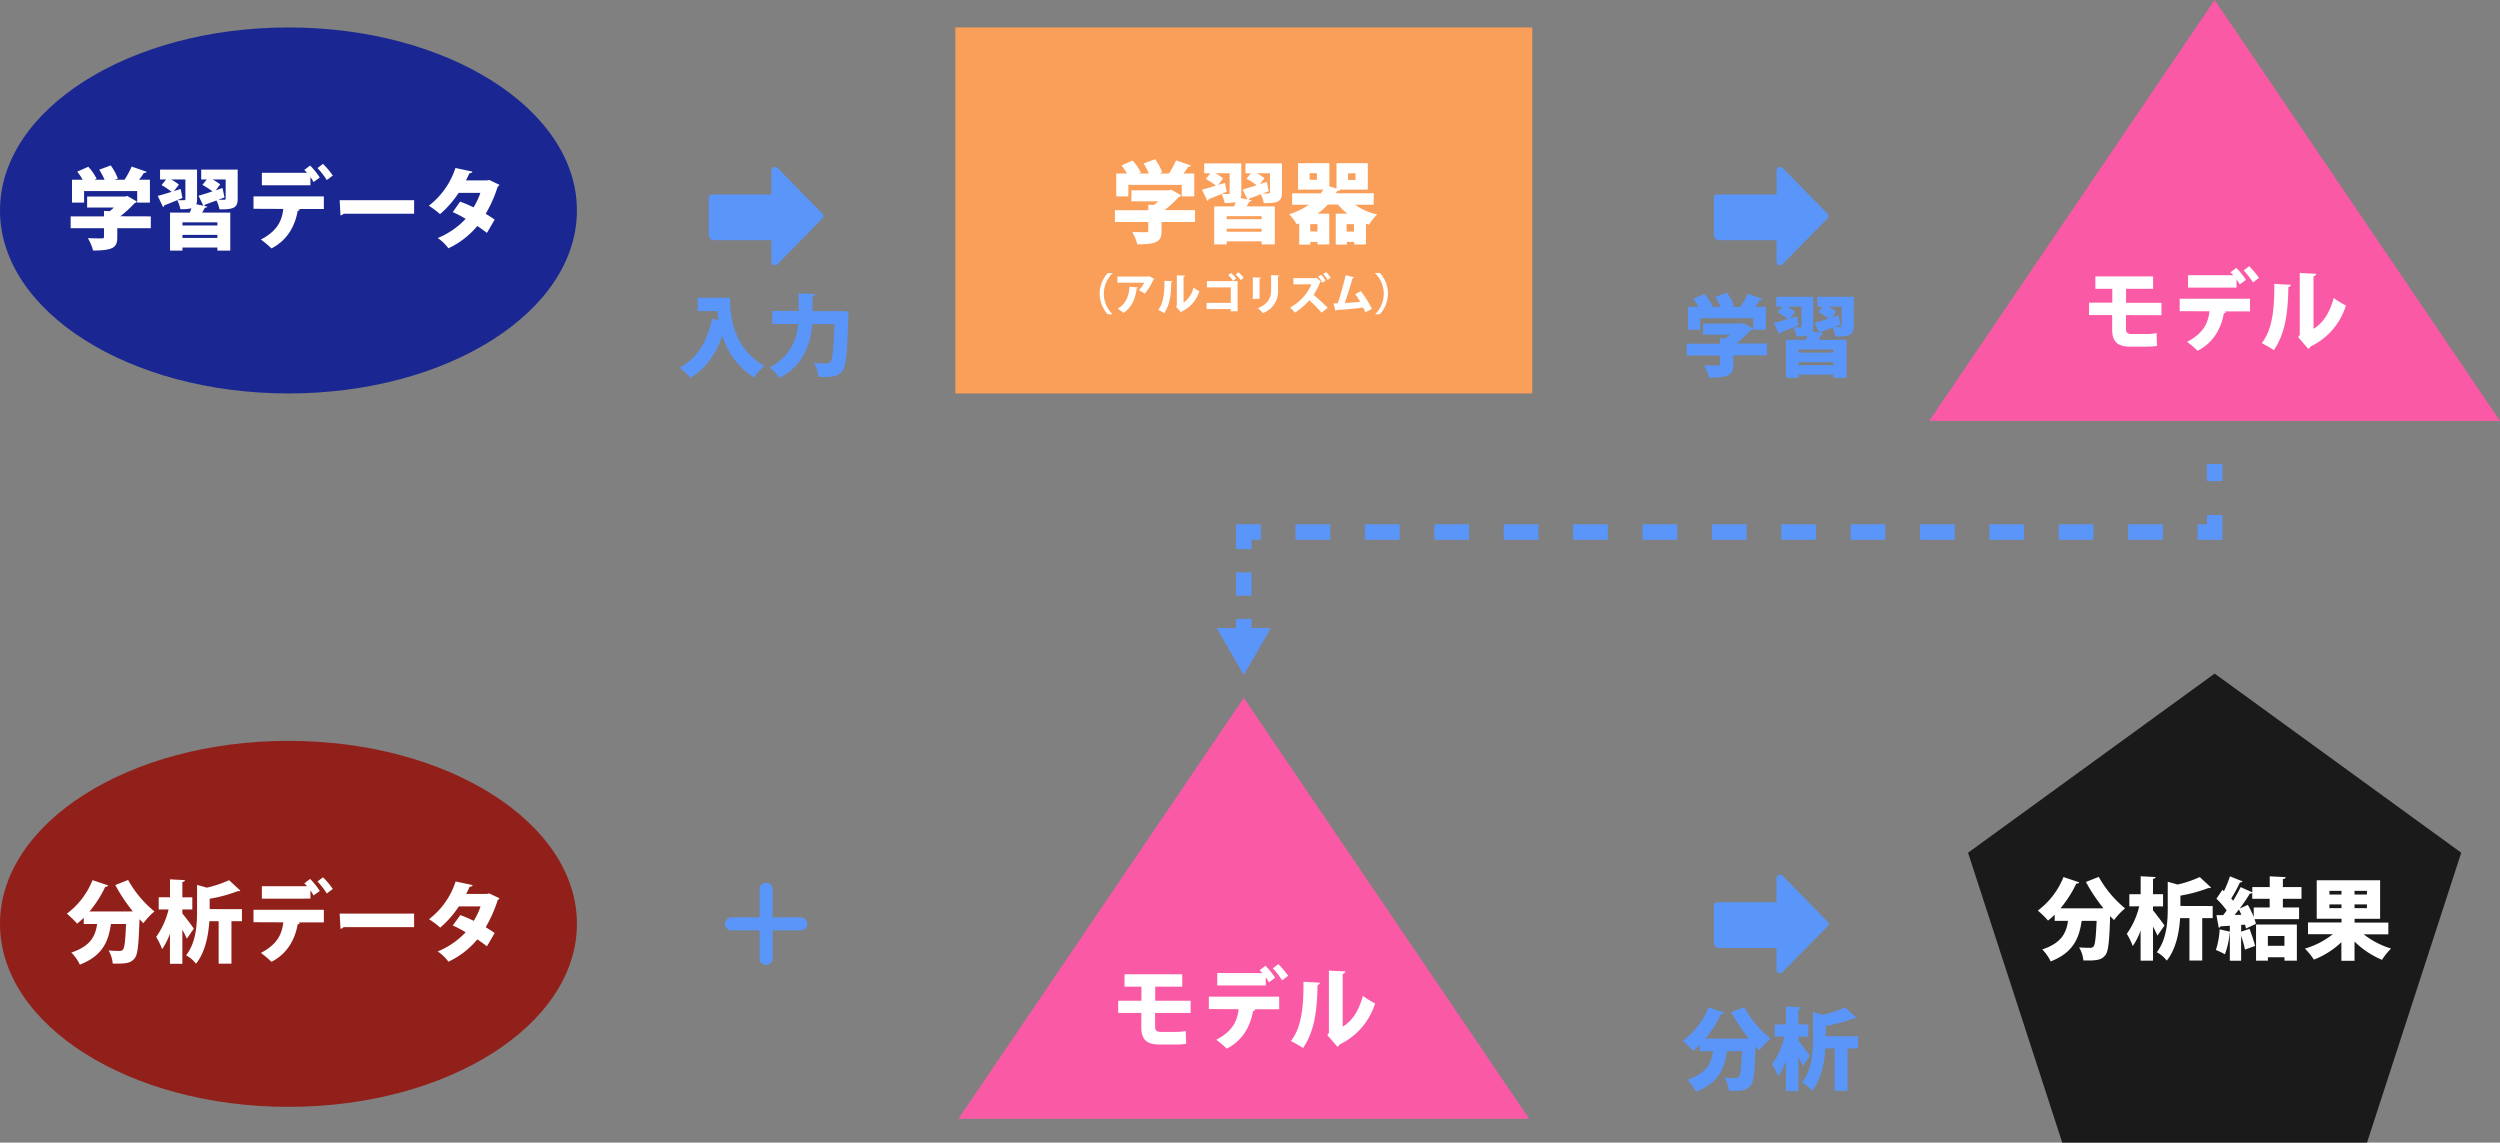 <svg xmlns="http://www.w3.org/2000/svg" width="806" height="368.38" viewBox="0 0 806 368.38"><rect x="0" y="0" width="806" height="368.38" fill="#808080" stroke="none"/><g id="レイヤー_2" data-name="レイヤー 2"><g id="レイヤー_1-2" data-name="レイヤー 1"><polygon points="714 217.16 634.5 274.92 664.87 368.38 763.13 368.38 793.5 274.92 714 217.16" style="fill:#1a1a1a"/><ellipse cx="93" cy="67.85" rx="93" ry="59" style="fill:#1a2792"/><path d="M48.62,69.76v3.81H37.81v2.87c0,3.24-1.12,4.33-7.8,4.33a16.66,16.66,0,0,0-1.67-4c1.61.09,3.88.09,4.45.09s.74-.11.74-.52V73.57H22.78V69.76H33.53V68l1.87.08c.46-.37.89-.77,1.32-1.17H28.09V63.36H40.36l.66-.2L44.17,65a1.25,1.25,0,0,1-.74.46,36.68,36.68,0,0,1-4.65,4.27ZM27.11,61.61v3.7h-3.9V57.94h3.44a19.37,19.37,0,0,0-1.75-2.6l3.56-1.58a16.44,16.44,0,0,1,2.69,3.87l-.68.31h3.24A23.55,23.55,0,0,0,32,54.71l3.7-1.38A17.43,17.43,0,0,1,38,57.57l-1,.37h3.15a28.57,28.57,0,0,0,2.3-4.24l4.84,1.69a.92.92,0,0,1-.91.35,17.91,17.91,0,0,1-1.55,2.2h3.5v7.37h-4.1v-3.7Z" style="fill:#fff"/><path d="M76.63,54.68v9.37c0,2.93-1.26,3.5-5.85,3.44a12.31,12.31,0,0,0-1-2.86c-1.4.54-2.75,1-3.75,1.4a.85.85,0,0,1-.18.37l1,.2c-.09.23-.35.38-.81.38-.25.48-.54,1-.86,1.57h9.06V80.8H70.09v-1H58.82v1h-4V68.55H61.2l.52-1.4a13.32,13.32,0,0,1-3.56.28,11.52,11.52,0,0,0-1-2.89c.8,0,1.86,0,2.18,0s.43-.12.43-.4V57.86H55.15a15.62,15.62,0,0,1,2.53,1.66l-1.61,2.09,2.18-.68.57,2.89c-2.12.92-4.33,1.81-5.85,2.38a.62.62,0,0,1-.4.55l-1.72-3.59c1.21-.31,2.78-.77,4.48-1.32a24.15,24.15,0,0,0-3.25-2.17l1.47-1.81H51.6V54.68H63.53V64.2a4.51,4.51,0,0,1-.23,1.66l2.26.46L64,63.11c1.23-.35,2.8-.84,4.5-1.41a25.71,25.71,0,0,0-3.24-2.09l1.4-1.75H64.87V54.68Zm-6.54,18v-1H58.82v1ZM58.82,76.72H70.09v-1H58.82ZM72.38,63.65c-.66.26-1.34.49-2,.75v0c.77,0,1.63,0,1.89,0s.49-.11.49-.43V57.86H68.51A15.88,15.88,0,0,1,71,59.44l-1.46,1.92,2.2-.75Z" style="fill:#fff"/><path d="M81.73,67.32v-4h22.68v4.07H96.07l.63.17a.74.74,0,0,1-.72.4c-.74,4.22-2.87,9.26-8.46,12.13a31.06,31.06,0,0,0-3.41-2.87c5.39-2.81,6.77-6.1,7.23-9.86Zm19.35-8.63a10.74,10.74,0,0,0-1-1.6v2.63H84.43v-4H99a7.22,7.22,0,0,0-.91-.92l1.89-1.43a23.13,23.13,0,0,1,3.12,3.87Zm4.28-.63a23.92,23.92,0,0,0-3-3.87l1.77-1.35a24.73,24.73,0,0,1,3.16,3.76Z" style="fill:#fff"/><path d="M109.51,64.54h24V68.9H110.78a1.53,1.53,0,0,1-1,.54Z" style="fill:#fff"/><path d="M161,59.58a1.15,1.15,0,0,1-.54.6,42.79,42.79,0,0,1-3.87,8.75c.91.54,2.18,1.37,2.89,1.89l-2.49,4.27c-.75-.6-2.15-1.61-3.1-2.24a26.94,26.94,0,0,1-9.32,7.2,14.07,14.07,0,0,0-3.44-3.3,26,26,0,0,0,9-6.19,34.35,34.35,0,0,0-4.16-2.18L148.34,65a40,40,0,0,1,4.33,1.86,23.35,23.35,0,0,0,2.2-4.67h-7a33.49,33.49,0,0,1-6,6.85,28,28,0,0,0-3.62-2.72,25,25,0,0,0,8.58-12.16l5.5,1.17c-.11.32-.46.52-1,.52a24.21,24.21,0,0,1-1.12,2.32H157l.71-.17Z" style="fill:#fff"/><path d="M224.92,96h10.44c0,5.65.83,16,11.07,22a21.85,21.85,0,0,0-3.36,3.67,24,24,0,0,1-10.18-13.42c-2.09,6-5.44,10.67-10.29,13.54a24,24,0,0,0-3.5-3.27c5.59-2.81,9-8.55,10.47-15.8l2.06.49c-.17-1-.29-2-.37-2.93h-6.34Z" style="fill:#5a96fa"/><path d="M271.14,100.29l2.44.17a13.05,13.05,0,0,1-.09,1.44c-.31,11.72-.69,16.08-1.86,17.6-1.43,2-3.18,2.12-7.74,2a10.55,10.55,0,0,0-1.52-4.45c1.72.15,3.3.15,4.07.15a1.44,1.44,0,0,0,1.23-.49c.75-.77,1.09-4.39,1.35-12.21h-7.17c-.49,6-2.52,13.07-10.46,17.37a16.91,16.91,0,0,0-3.3-3.41c6.82-3.47,8.77-9.12,9.26-14H249v-4.22h8.48V94.56l5.34.29c0,.31-.29.54-.89.65v4.82h8.2Z" style="fill:#5a96fa"/><path d="M569.62,110.76v3.81H558.81v2.87c0,3.24-1.11,4.33-7.79,4.33a17.07,17.07,0,0,0-1.67-4c1.61.09,3.87.09,4.45.09s.74-.11.74-.52v-2.72H543.79v-3.81h10.75V109l1.87.08c.45-.37.88-.77,1.31-1.17h-8.63v-3.59h12.28l.66-.2,3.15,1.87a1.24,1.24,0,0,1-.75.46,35.88,35.88,0,0,1-4.64,4.27Zm-21.5-8.15v3.7h-3.9V98.94h3.44a21.47,21.47,0,0,0-1.75-2.6l3.56-1.58a16.74,16.74,0,0,1,2.69,3.87l-.69.31h3.24a24.64,24.64,0,0,0-1.66-3.23l3.7-1.38A17,17,0,0,1,559,98.57l-1,.37h3.15a29.52,29.52,0,0,0,2.3-4.24l4.84,1.69a.93.93,0,0,1-.92.35,17.78,17.78,0,0,1-1.54,2.2h3.49v7.37h-4.1v-3.7Z" style="fill:#5a96fa"/><path d="M597.64,95.68v9.37c0,2.93-1.27,3.5-5.85,3.44a12.8,12.8,0,0,0-.95-2.86c-1.4.54-2.75,1-3.76,1.4a.74.74,0,0,1-.17.37l1,.2c-.08.23-.34.38-.8.38-.26.48-.54,1-.86,1.57h9.06V121.8H591.1v-1H579.83v1h-4V109.55h6.42l.52-1.4a13.36,13.36,0,0,1-3.56.28,11.52,11.52,0,0,0-1-2.89c.8,0,1.86,0,2.18,0s.43-.12.43-.4V98.86h-4.62a15.07,15.07,0,0,1,2.52,1.66l-1.6,2.09,2.18-.68.57,2.89c-2.12.92-4.33,1.81-5.85,2.38a.64.64,0,0,1-.4.55l-1.72-3.59c1.2-.31,2.78-.77,4.47-1.32a24,24,0,0,0-3.24-2.17l1.47-1.81h-1.95V95.68h11.92v9.52a4.31,4.31,0,0,1-.23,1.66l2.27.46L585,104.11c1.24-.35,2.81-.84,4.5-1.41a25,25,0,0,0-3.24-2.09l1.41-1.75h-1.75V95.68Zm-6.54,18v-1H579.83v1Zm-11.27,4.07H591.1v-1H579.83Zm13.56-13.07c-.66.26-1.35.49-2,.75v0c.77,0,1.63,0,1.89,0s.48-.11.48-.43V98.86h-4.24a16.38,16.38,0,0,1,2.47,1.58l-1.46,1.92,2.2-.75Z" style="fill:#5a96fa"/><path d="M678.16,292.82a53,53,0,0,1-5.65-8.48l4.13-1.64a34.91,34.91,0,0,0,8.49,10.15,21.31,21.31,0,0,0-3.56,3.79c-.43-.41-.83-.84-1.26-1.29-.26,8.11-.57,11.38-1.52,12.55-1.26,1.64-2.78,1.84-7.11,1.75a9.82,9.82,0,0,0-1.38-4.21c1.44.11,2.79.14,3.5.14a1.39,1.39,0,0,0,1.15-.43c.52-.57.77-2.95,1-8.26h-4.81c-.81,5.08-2.3,10.07-10,13.08a13.94,13.94,0,0,0-2.72-3.87c6.28-2.07,7.77-5.42,8.31-9.21h-4.3v-2a21.08,21.08,0,0,1-2.15,1.89,28.61,28.61,0,0,0-3.29-3.21,25,25,0,0,0,8.28-10.81l5.08,1.72a.86.86,0,0,1-.95.37,37.44,37.44,0,0,1-5.1,8H677Z" style="fill:#fff"/><path d="M694.13,293.51c1,1.18,3.21,4.13,3.7,4.88l-2.27,3.26c-.34-.8-.85-1.86-1.43-2.92v11h-4V300a20.73,20.73,0,0,1-2.53,5,22.33,22.33,0,0,0-1.92-3.93,25.27,25.27,0,0,0,4-8.86H686.5v-3.93h3.65V282.5l4.81.26c0,.31-.25.49-.83.6v4.93h3.24v3.93h-3.24Zm19.24-1.4V296H710v13.68h-4.13V296h-3c-.29,4.42-1.26,9.9-4.3,13.71a9.77,9.77,0,0,0-3.22-2.72c3.25-4.16,3.53-9.95,3.53-14.2v-8.51l3.18.89a36,36,0,0,0,7.14-2.41l3.65,3.38c-.18.17-.49.17-.89.17a47.37,47.37,0,0,1-9,2.44v3.33Z" style="fill:#fff"/><path d="M742,289.78h-6v2.78h5.22v3.76H726.87a11.91,11.91,0,0,1,.43,1.55l-3.21,1.49c-.05-.37-.17-.8-.28-1.26l-1.27.11v2.15l2.7-.89a54.87,54.87,0,0,1,1.81,5.51c-1.09.37-2.18.77-3.27,1.17a33.28,33.28,0,0,0-1.24-4.47v8.06H718.9v-8.89h-.08a25,25,0,0,1-1.52,6.82,21.52,21.52,0,0,0-2.9-1.4,24.71,24.71,0,0,0,1.21-6.65l3.29.74v-1.89c-1.11.06-2.15.14-3,.17a.62.62,0,0,1-.57.46l-.75-4.07h2.18c.38-.46.75-1,1.12-1.49a26.52,26.52,0,0,0-3.3-3.78l1.93-2.9.48.46a35.51,35.51,0,0,0,1.95-4.79l4.07,1.63c-.11.23-.43.35-.86.32a41.79,41.79,0,0,1-2.81,5.19,9.51,9.51,0,0,1,.61.74,44.55,44.55,0,0,0,2.43-4.41l3.76,1.69V286h5.62v-3.47l5.13.26c0,.34-.29.54-.89.63V286h6Zm-19.38,5.16c-.26-.6-.51-1.17-.8-1.72-.46.61-.92,1.21-1.38,1.75Zm9.12-2.38v-2.78h-5.62v-1.89a1.21,1.21,0,0,1-.78.2c-.85,1.44-2,3.16-3.26,4.82l2.63-1.18a31.65,31.65,0,0,1,1.9,3.93v-3.1Zm-4.39,17.15V298.07h13.16v11.64h-4v-1.09h-5.34v1.09Zm9.15-7.94h-5.34v3.15h5.34Z" style="fill:#fff"/><path d="M770,301.22h-7.95a27.15,27.15,0,0,0,8.83,4.59,20.1,20.1,0,0,0-2.92,3.64,27.93,27.93,0,0,1-8.86-5.9v6.22h-4.24v-6a27.22,27.22,0,0,1-8.86,5.62,21.15,21.15,0,0,0-2.9-3.55,26.87,26.87,0,0,0,9-4.65h-8v-3.78h10.81v-1.21h-8V283.79h20.44v12.44h-8.23v1.21H770Zm-19-14v1.18h3.9v-1.18Zm0,5.56h3.9v-1.2H751Zm12.1-4.38v-1.18h-4v1.18Zm0,4.38v-1.2h-4v1.2Z" style="fill:#fff"/><polygon points="806 135.7 622 135.7 714 0 806 135.7" style="fill:#fa5aa5"/><path d="M685.41,101.58V106c0,1.09.35,1.69,1.92,1.69H692a18.84,18.84,0,0,0,3.3-.29c0,1.15.08,3.19.14,4.1a19.52,19.52,0,0,1-3.38.26h-5.25c-4.5,0-5.85-2-5.85-5.59v-4.59h-7.45v-4H681V93.1h-5.45v-4h18.61v4h-8.72v4.53h11.42v4Z" style="fill:#fff"/><path d="M702.73,100.32v-4h22.68v4.07h-8.34l.63.17a.74.74,0,0,1-.72.4c-.74,4.22-2.87,9.26-8.46,12.13a31.06,31.06,0,0,0-3.41-2.87c5.39-2.81,6.77-6.1,7.23-9.86Zm19.35-8.63a10.74,10.74,0,0,0-1-1.6v2.63H705.43v-4H720a7.22,7.22,0,0,0-.91-.92l1.89-1.43a23.13,23.13,0,0,1,3.12,3.87Zm4.28-.63a23.92,23.92,0,0,0-3-3.87l1.77-1.35a24.73,24.73,0,0,1,3.16,3.76Z" style="fill:#fff"/><path d="M738.54,91.83a.77.77,0,0,1-.77.69c-.12,8.46-1,14.94-4.67,20.36-1-.66-2.7-1.64-3.93-2.27,3.61-4.35,4.13-11.92,4.07-19.09ZM745.88,106c3.41-2,5.39-5.76,6.51-9.92a27.22,27.22,0,0,0,3.93,2.41,21.64,21.64,0,0,1-11.38,13.21,2.44,2.44,0,0,1-.75.78l-3.27-3.79.52-.68v-20l5.33.26c-.06.35-.29.66-.89.78Z" style="fill:#fff"/><polygon points="493 360.7 309 360.7 401 225 493 360.7" style="fill:#fa5aa5"/><path d="M372.41,326.58V331c0,1.09.35,1.69,1.92,1.69H379a18.84,18.84,0,0,0,3.3-.29c0,1.15.08,3.19.14,4.1a19.52,19.52,0,0,1-3.38.26h-5.25c-4.5,0-5.85-2-5.85-5.59v-4.59h-7.45v-3.95H368V318.1h-5.45v-4h18.61v4h-8.72v4.53h11.42v3.95Z" style="fill:#fff"/><path d="M389.73,325.32v-4h22.68v4.07h-8.34l.63.17a.74.74,0,0,1-.72.4c-.74,4.22-2.87,9.26-8.46,12.13a31.06,31.06,0,0,0-3.41-2.87c5.39-2.81,6.77-6.1,7.23-9.86Zm19.35-8.63a10.74,10.74,0,0,0-1-1.6v2.63H392.43v-4H407a7.22,7.22,0,0,0-.91-.92l1.89-1.43a23.13,23.13,0,0,1,3.12,3.87Zm4.28-.63a23.92,23.92,0,0,0-3-3.87l1.77-1.35a24.73,24.73,0,0,1,3.16,3.76Z" style="fill:#fff"/><path d="M425.54,316.83a.77.77,0,0,1-.77.69c-.12,8.46-1,14.94-4.67,20.36-1-.66-2.7-1.64-3.93-2.27,3.61-4.35,4.13-11.92,4.07-19.09ZM432.88,331c3.41-2,5.39-5.76,6.51-9.92a27.22,27.22,0,0,0,3.93,2.41,21.64,21.64,0,0,1-11.38,13.21,2.44,2.44,0,0,1-.75.78l-3.27-3.79.52-.68V312.93l5.33.26c-.06.35-.29.66-.89.78Z" style="fill:#fff"/><rect x="308" y="8.85" width="186" height="118" style="fill:#fa9f5a"/><path d="M385.29,67.76v3.81H374.48v2.87c0,3.24-1.12,4.33-7.8,4.33a17,17,0,0,0-1.66-4c1.6.09,3.87.09,4.44.09s.75-.11.75-.52V71.57H359.45V67.76h10.76V66l1.86.08c.46-.37.89-.77,1.32-1.17h-8.63V61.36H377l.66-.2L380.84,63a1.25,1.25,0,0,1-.74.46,36.68,36.68,0,0,1-4.65,4.27Zm-21.51-8.15v3.7h-3.9V55.94h3.45a21.47,21.47,0,0,0-1.75-2.6l3.55-1.58a16.8,16.8,0,0,1,2.7,3.87l-.69.31h3.24a23.55,23.55,0,0,0-1.67-3.23l3.7-1.38a17.43,17.43,0,0,1,2.3,4.24l-1,.37h3.16a28.48,28.48,0,0,0,2.29-4.24L384,53.39a1,1,0,0,1-.92.35,17.91,17.91,0,0,1-1.55,2.2h3.5v7.37H381v-3.7Z" style="fill:#fff"/><path d="M413.3,52.68v9.37c0,2.93-1.26,3.5-5.85,3.44a11.86,11.86,0,0,0-.95-2.86c-1.4.54-2.75,1-3.75,1.4a1,1,0,0,1-.17.37l1,.2c-.09.23-.35.38-.8.38-.26.48-.55,1-.86,1.57H411V78.8h-4.25v-1H395.5v1h-4.05V66.55h6.43l.51-1.4a13.32,13.32,0,0,1-3.56.28,11.52,11.52,0,0,0-1-2.89c.8,0,1.87,0,2.18,0s.43-.12.43-.4V55.86h-4.61a16,16,0,0,1,2.52,1.66l-1.61,2.09,2.18-.68.58,2.89c-2.13.92-4.33,1.81-5.85,2.38a.65.65,0,0,1-.41.55l-1.72-3.59c1.21-.31,2.79-.77,4.48-1.32a24.67,24.67,0,0,0-3.24-2.17l1.46-1.81h-2V52.68H400.2V62.2a4.51,4.51,0,0,1-.23,1.66l2.26.46-1.6-3.21c1.23-.35,2.81-.84,4.5-1.41a25.71,25.71,0,0,0-3.24-2.09l1.4-1.75h-1.75V52.68Zm-6.54,18v-1H395.5v1ZM395.5,74.72h11.26v-1H395.5Zm13.56-13.07c-.66.26-1.35.49-2,.75v0c.77,0,1.63,0,1.89,0s.49-.11.49-.43V55.86h-4.24a16.23,16.23,0,0,1,2.46,1.58l-1.46,1.92,2.21-.75Z" style="fill:#fff"/><path d="M442.86,66h-6A19.38,19.38,0,0,0,444,69.13a16.07,16.07,0,0,0-2.61,3.3c-.34-.08-.69-.2-1-.31v6.7h-3.79V78h-2.35v.86h-3.61V68.88h3.76a16.76,16.76,0,0,1-3-2.93h-3.29a22.45,22.45,0,0,1-3.33,2.93h3.78v9.94h-3.78V78h-2.32v.86h-3.59V72a7.85,7.85,0,0,1-.8.32,15.83,15.83,0,0,0-2.46-3.24A23.77,23.77,0,0,0,422,66h-5.42V62.34h9.23a11.33,11.33,0,0,0,.83-1.21h-8.14V52.62h10.09v7.43l2.3.74V52.62h10.09v8.51h-9l.08,0c-.11.29-.51.46-1,.46-.11.23-.23.49-.37.72h12.24Zm-18.29-8V55.83h-2.35v2.09Zm.17,16.66V72.26h-2.32v2.32Zm9.43,0h2.35V72.26h-2.35Zm.43-18.75v2.09H437V55.83Z" style="fill:#fff"/><path d="M358.66,88.11a9.19,9.19,0,0,0,0,13.17v.07h-1.52a9.82,9.82,0,0,1,0-13.31h1.52Z" style="fill:#fff"/><path d="M372.17,89.9a.55.55,0,0,1-.33.25,17,17,0,0,1-2.78,4.54,14.14,14.14,0,0,0-1.91-1.13,8.76,8.76,0,0,0,1.73-2.41h-8.61v-2h9.85l.23-.14Zm-5.3,2.8c0,.16-.17.27-.42.31-.32,3-1.5,6.14-4.27,7.85a14.54,14.54,0,0,0-1.86-1.35c2.56-1.36,3.68-4.08,3.82-7.09Z" style="fill:#fff"/><path d="M378,90.64a.39.39,0,0,1-.38.34c-.06,4.13-.48,7.3-2.28,10-.5-.33-1.32-.8-1.92-1.11,1.76-2.13,2-5.83,2-9.33Zm3.58,6.91a7.68,7.68,0,0,0,3.18-4.85,12.69,12.69,0,0,0,1.92,1.18,10.6,10.6,0,0,1-5.56,6.46,1.31,1.31,0,0,1-.36.38l-1.6-1.85.25-.34V88.74l2.61.12a.46.46,0,0,1-.44.38Z" style="fill:#fff"/><path d="M399,90.62v9.73h-2.23v-.7H389v-2h7.81v-5h-7.7v-2ZM396.88,88a12.59,12.59,0,0,1,1.68,1.78l-1,.78A12,12,0,0,0,396,88.71Zm2.38-.21a8.6,8.6,0,0,1,1.68,1.74l-.94.78a11.27,11.27,0,0,0-1.63-1.78Z" style="fill:#fff"/><path d="M403.91,96.4v-7l2.61.14c0,.16-.14.27-.44.31v6.5Zm8.55-7.58c0,.16-.14.27-.44.31v4.34a7.33,7.33,0,0,1-4.86,7.46,10.68,10.68,0,0,0-1.64-1.57c3.62-1.42,4.29-3.7,4.29-5.9V88.68Z" style="fill:#fff"/><path d="M425.88,90.71a.32.32,0,0,1-.18.1,23.3,23.3,0,0,1-2.21,4.25,55.8,55.8,0,0,1,4.56,4.17l-2,1.57a37.54,37.54,0,0,0-3.93-4,22.88,22.88,0,0,1-4.62,4,13.46,13.46,0,0,0-1.58-1.64,15.49,15.49,0,0,0,6.89-7.5H417v-2h7l.35-.09Zm.06-2.15a8.29,8.29,0,0,1,1.4,1.93l-1,.67a10.19,10.19,0,0,0-1.39-2Zm1.64-.83A9.61,9.61,0,0,1,429,89.57l-1,.65a15.82,15.82,0,0,0-1.38-1.91Z" style="fill:#fff"/><path d="M440.16,100.7c-.22-.59-.43-1.09-.65-1.54-3.13.38-6.56.69-8.6.78a.4.4,0,0,1-.33.31l-.7-2.46,1.43,0c.83-2.56,1.93-6.46,2.54-9.08l2.69.69a.49.49,0,0,1-.47.28c-.63,2.25-1.62,5.41-2.52,8,1.33-.06,3.7-.24,5-.38a18.8,18.8,0,0,0-1.64-2.44l1.81-1a28.47,28.47,0,0,1,3.57,5.77Z" style="fill:#fff"/><path d="M443.35,101.28a9.21,9.21,0,0,0,0-13.17V88h1.51a9.79,9.79,0,0,1,0,13.31h-1.51Z" style="fill:#fff"/><ellipse cx="93" cy="297.85" rx="93" ry="59" style="fill:#92201a"/><path d="M42.82,293.82a52.93,52.93,0,0,1-5.64-8.48l4.12-1.64a35.06,35.06,0,0,0,8.49,10.15,20.9,20.9,0,0,0-3.55,3.79c-.43-.41-.84-.84-1.27-1.29-.25,8.11-.57,11.38-1.52,12.55-1.26,1.64-2.78,1.84-7.11,1.75A9.8,9.8,0,0,0,35,306.44c1.43.11,2.78.14,3.5.14a1.38,1.38,0,0,0,1.14-.43c.52-.57.78-2.95,1-8.26H35.77C35,303,33.48,308,25.74,311A14,14,0,0,0,23,307.1c6.28-2.07,7.77-5.42,8.32-9.21H27v-2a22.2,22.2,0,0,1-2.15,1.89,29.55,29.55,0,0,0-3.3-3.21,25,25,0,0,0,8.28-10.81l5.08,1.72a.86.86,0,0,1-.95.37,37.06,37.06,0,0,1-5.1,8H41.71Z" style="fill:#fff"/><path d="M58.79,294.51c1,1.18,3.22,4.13,3.7,4.88l-2.26,3.26c-.35-.8-.86-1.86-1.44-2.92v11h-4V301a21.09,21.09,0,0,1-2.52,5,23,23,0,0,0-1.92-3.93,25.26,25.26,0,0,0,4-8.86H51.17v-3.93h3.64V283.5l4.82.26c0,.31-.26.49-.84.6v4.93H62v3.93H58.79ZM78,293.11V297H74.62v13.68H70.49V297h-3c-.29,4.42-1.26,9.9-4.3,13.71A9.73,9.73,0,0,0,60,308c3.24-4.16,3.53-9.95,3.53-14.2v-8.51l3.18.89a36.44,36.44,0,0,0,7.14-2.41l3.64,3.38c-.17.17-.49.17-.89.17a47.26,47.26,0,0,1-9,2.44v3.33Z" style="fill:#fff"/><path d="M81.73,297.32v-4h22.68v4.07H96.07l.63.17a.74.74,0,0,1-.72.4c-.74,4.22-2.87,9.26-8.46,12.13a31.06,31.06,0,0,0-3.41-2.87c5.39-2.81,6.77-6.1,7.23-9.86Zm19.35-8.63a10.74,10.74,0,0,0-1-1.6v2.63H84.43v-4H99a7.22,7.22,0,0,0-.91-.92l1.89-1.43a23.13,23.13,0,0,1,3.12,3.87Zm4.28-.63a23.92,23.92,0,0,0-3-3.87l1.77-1.35a24.73,24.73,0,0,1,3.16,3.76Z" style="fill:#fff"/><path d="M109.51,294.54h24v4.36H110.78a1.53,1.53,0,0,1-1,.54Z" style="fill:#fff"/><path d="M161,289.58a1.15,1.15,0,0,1-.54.6,42.79,42.79,0,0,1-3.87,8.75c.91.54,2.18,1.37,2.89,1.89l-2.49,4.27c-.75-.6-2.15-1.61-3.1-2.24a26.94,26.94,0,0,1-9.32,7.2,14.07,14.07,0,0,0-3.44-3.3,26,26,0,0,0,9-6.19,34.35,34.35,0,0,0-4.16-2.18l2.44-3.35a40,40,0,0,1,4.33,1.86,23.35,23.35,0,0,0,2.2-4.67h-7a33.49,33.49,0,0,1-6,6.85,28,28,0,0,0-3.62-2.72,25,25,0,0,0,8.58-12.16l5.5,1.17c-.11.32-.46.52-1,.52a24.21,24.21,0,0,1-1.12,2.32H157l.71-.17Z" style="fill:#fff"/><path d="M265.25,69a1.59,1.59,0,0,0-.13-.13L250.7,54.17a1.16,1.16,0,0,0-2,.77V62.7H230c-.7,0-1.48.15-1.48.77V75.88A1.79,1.79,0,0,0,230,77.43h18.69v7a1.23,1.23,0,0,0,.7,1.08h.46a1.23,1.23,0,0,0,.86-.39l14.42-14.66A1,1,0,0,0,265.25,69Z" style="fill:#5a96fa"/><path d="M589.31,69a1.59,1.59,0,0,0-.13-.13L574.75,54.17a1.16,1.16,0,0,0-2,.77V62.7H554.05c-.7,0-1.48.15-1.48.77V75.88a1.77,1.77,0,0,0,1.48,1.55h18.69v7a1.23,1.23,0,0,0,.7,1.08h.46a1.21,1.21,0,0,0,.85-.39l14.43-14.66A1,1,0,0,0,589.31,69Z" style="fill:#5a96fa"/><path d="M563.83,334.82a53,53,0,0,1-5.65-8.48l4.13-1.64a34.91,34.91,0,0,0,8.49,10.15,21.31,21.31,0,0,0-3.56,3.79c-.43-.41-.83-.84-1.26-1.29-.26,8.11-.57,11.38-1.52,12.55-1.26,1.64-2.78,1.84-7.11,1.75a9.94,9.94,0,0,0-1.37-4.21c1.43.11,2.78.14,3.49.14a1.39,1.39,0,0,0,1.15-.43c.52-.57.77-2.95,1-8.26h-4.82c-.8,5.08-2.3,10.07-10,13.08A13.94,13.94,0,0,0,544,348.1c6.28-2.07,7.77-5.42,8.31-9.21H548v-2a20.06,20.06,0,0,1-2.15,1.89,28.61,28.61,0,0,0-3.29-3.21,25,25,0,0,0,8.28-10.81l5.08,1.72a.86.86,0,0,1-1,.37,37.44,37.44,0,0,1-5.1,8h12.81Z" style="fill:#5a96fa"/><path d="M579.8,335.51c1,1.18,3.21,4.13,3.7,4.88l-2.26,3.26c-.35-.8-.86-1.86-1.44-2.92v11h-4V342a20.73,20.73,0,0,1-2.53,5,22.33,22.33,0,0,0-1.92-3.93,25.27,25.27,0,0,0,4-8.86h-3.18v-3.93h3.64V324.5l4.81.26c0,.31-.25.49-.83.6v4.93H583v3.93H579.8Zm19.24-1.4V338h-3.41v13.68H591.5V338h-3c-.29,4.42-1.26,9.9-4.3,13.71A9.83,9.83,0,0,0,581,349c3.24-4.16,3.52-9.95,3.52-14.2v-8.51l3.19.89a36.1,36.1,0,0,0,7.13-2.41l3.65,3.38c-.18.17-.49.17-.89.17a47.37,47.37,0,0,1-9,2.44v3.33Z" style="fill:#5a96fa"/><path d="M589.31,297.24a.8.8,0,0,0-.13-.13l-14.43-14.74a1.16,1.16,0,0,0-1.64-.06,1.14,1.14,0,0,0-.37.83v7.76H554.05c-.7,0-1.48.16-1.48.78v12.41a1.79,1.79,0,0,0,1.48,1.55h18.69v7a1.23,1.23,0,0,0,.7,1.08h.46a1.24,1.24,0,0,0,.85-.38l14.43-14.66A1,1,0,0,0,589.31,297.24Z" style="fill:#5a96fa"/><path d="M247,284.58a2.1,2.1,0,0,0-2.1,2.1V309a2.1,2.1,0,0,0,4.2,0V286.68A2.1,2.1,0,0,0,247,284.58Z" style="fill:#5a96fa"/><path d="M233.73,297.85a2.1,2.1,0,0,0,2.1,2.1h22.34a2.1,2.1,0,0,0,0-4.2H235.83A2.1,2.1,0,0,0,233.73,297.85Z" style="fill:#5a96fa"/><line x1="714" y1="149.6" x2="714" y2="155.1" style="fill:none;stroke:#5a96fa;stroke-miterlimit:10;stroke-width:5px"/><polyline points="714 166.03 714 171.53 708.5 171.53" style="fill:none;stroke:#5a96fa;stroke-miterlimit:10;stroke-width:5px"/><line x1="697.31" y1="171.53" x2="412.09" y2="171.53" style="fill:none;stroke:#5a96fa;stroke-miterlimit:10;stroke-width:5px;stroke-dasharray:11.185,11.185"/><polyline points="406.5 171.53 401 171.53 401 177.03" style="fill:none;stroke:#5a96fa;stroke-miterlimit:10;stroke-width:5px"/><line x1="401" y1="184.54" x2="401" y2="195.79" style="fill:none;stroke:#5a96fa;stroke-miterlimit:10;stroke-width:5px;stroke-dasharray:7.502,7.502"/><line x1="401" y1="199.54" x2="401" y2="205.04" style="fill:none;stroke:#5a96fa;stroke-miterlimit:10;stroke-width:5px"/><polygon points="392.27 202.49 401 217.6 409.73 202.49 392.27 202.49" style="fill:#5a96fa"/></g></g></svg>